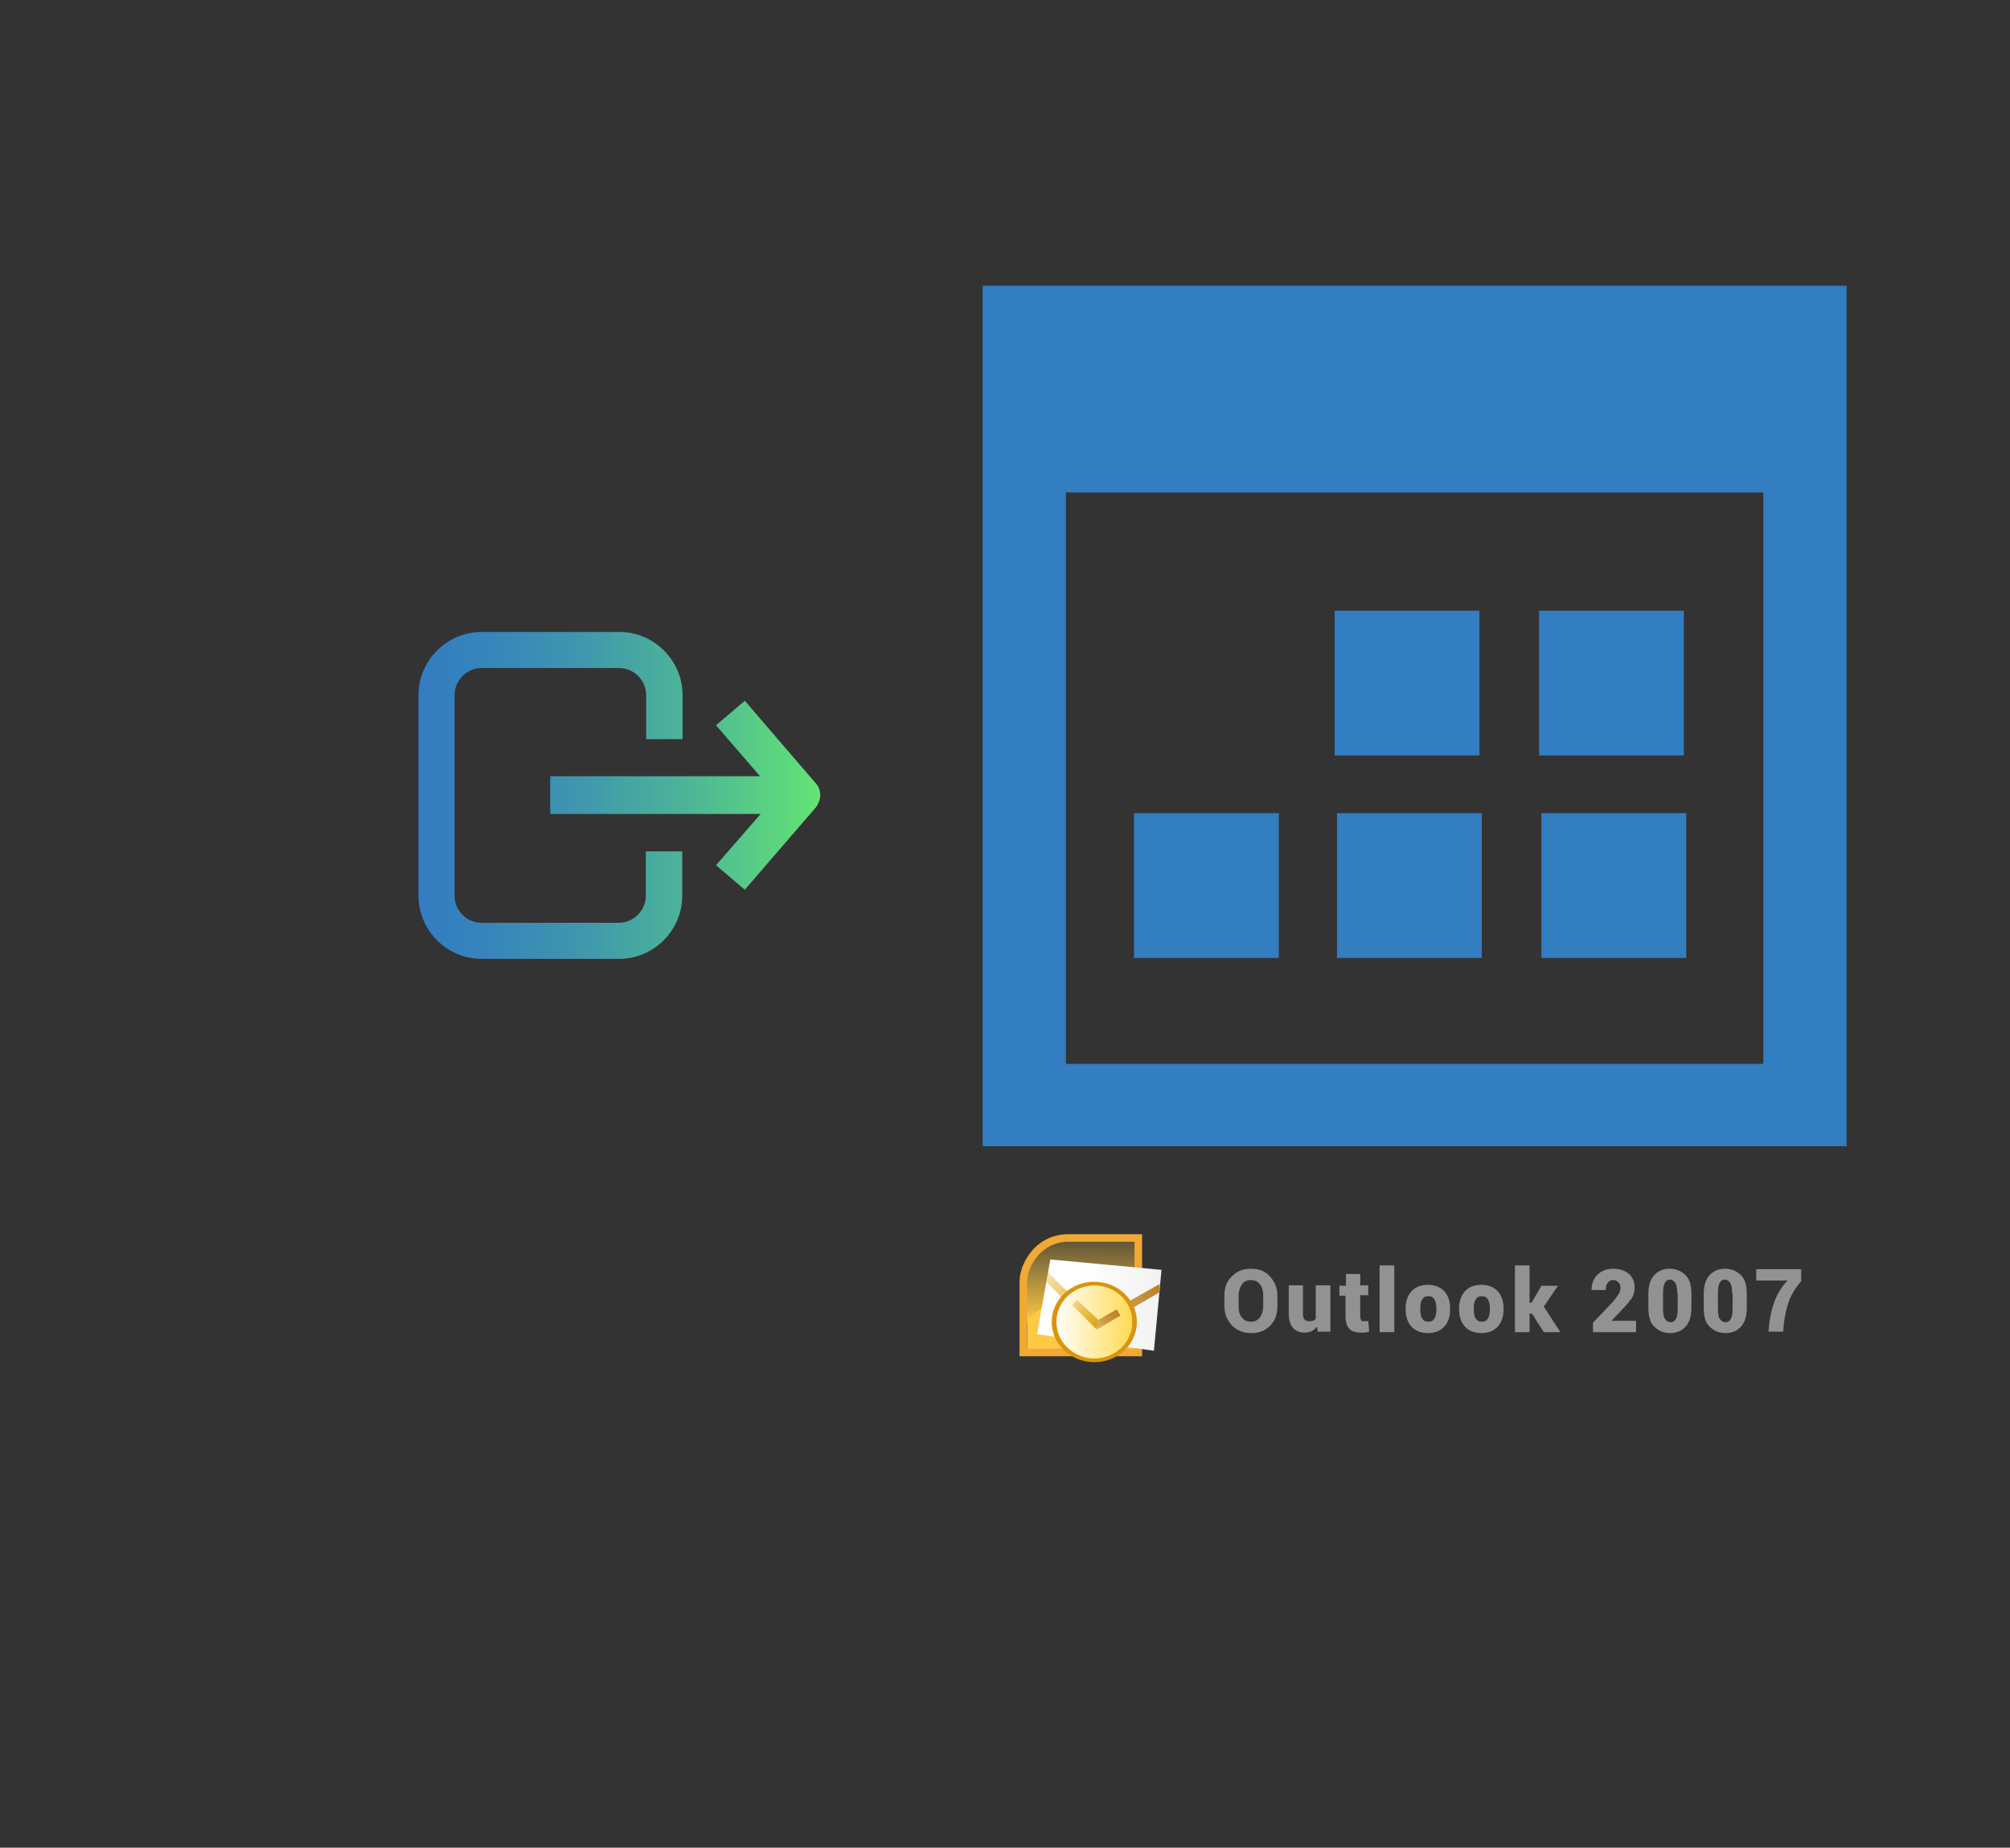 ﻿<?xml version="1.0" encoding="utf-8"?>
<!DOCTYPE svg PUBLIC "-//W3C//DTD SVG 1.1//EN" "http://www.w3.org/Graphics/SVG/1.1/DTD/svg11.dtd">
<svg x="0" y="0" width="422" height="388" xml="http://www.w3.org/XML/1998/namespace" xmlns="http://www.w3.org/2000/svg" xmlns:xlink="http://www.w3.org/1999/xlink" xmlns:xml="http://www.w3.org/XML/1998/namespace" version="1.1">
  <rect width="100%" height="100%" fill="#333333" stroke="none"/>
  <svg x="70" y="107" width="120" height="120" viewBox="0, 0, 172.7, 172.7" xml:space="preserve" enable-background="new 0 0 172.7 172.7" xmlns="http://www.w3.org/2000/svg" xmlns:xlink="http://www.w3.org/1999/xlink" xmlns:xml="http://www.w3.org/XML/1998/namespace" version="1.1">
    <g id="sync_1_" />
    <g id="add_1_" />
    <g id="move_1_" />
    <g id="transfer_1_" />
    <g id="share_1_" />
    <g id="link_1_" />
    <g id="export_1_">
      <linearGradient x1="25.634" y1="86.36" x2="147.086" y2="86.36" gradientUnits="userSpaceOnUse" id="export_2_">
        <stop offset="0%" stop-color="#337DC1" />
        <stop offset="16.28%" stop-color="#3684BC" />
        <stop offset="39.51%" stop-color="#3F96AE" />
        <stop offset="66.91%" stop-color="#4DB597" />
        <stop offset="97.29%" stop-color="#61E077" />
        <stop offset="100%" stop-color="#63E474" />
      </linearGradient>
      <path d="M147.1 86.4 C147.1 87.6 146.5 89.1 145.7 90.1 L124.3 114.9 L115.6 107.5 L129.1 92 L65.5 92 L65.5 80.6 L128.9 80.6 L115.6 65.2 L124.3 57.8 L125.8 59.5 C125.9 59.7 140.4 76.5 145.2 82.1 C145.6 82.6 145.8 82.7 145.8 82.8 C146.6 83.6 147.1 85 147.1 86.4 z M105.5 69.4 L105.5 56.1 C105.5 45.6 96.9 37 86.4 37 L44.8 37 C34.3 37 25.7 45.6 25.7 56.1 L25.7 65.3 L25.7 69.4 L25.7 103.2 L25.7 110.2 L25.7 116.7 C25.7 127.2 34.3 135.8 44.8 135.8 L86.3 135.8 C96.8 135.8 105.4 127.2 105.4 116.7 L105.4 103.3 L94.4 103.3 L94.4 116.7 C94.4 121.2 90.7 124.9 86.2 124.9 L44.8 124.9 C40.3 124.9 36.6 121.2 36.6 116.7 L36.6 110.2 L36.6 103.2 L36.6 69.4 L36.6 65.3 L36.6 56.1 C36.6 51.6 40.3 47.9 44.8 47.9 L86.3 47.9 C90.8 47.9 94.5 51.6 94.5 56.1 L94.5 69.4 L105.5 69.4 z" id="export" style="fill:url(#export_2_);" />
    </g>
    <g id="integrate_1_" />
    <g id="connect_1_" />
    <g id="copy_1_" />
    <g id="convert_1_" />
    <g id="push" />
  </svg>
  <svg x="172" y="45" width="250" height="256" viewBox="0, 0, 249.8, 257.7" xml:space="preserve" enable-background="new 0 0 249.8 257.7" xmlns="http://www.w3.org/2000/svg" xmlns:xlink="http://www.w3.org/1999/xlink" xmlns:xml="http://www.w3.org/XML/1998/namespace" version="1.1">
    <g id="Layer_1">
      <g>
        <g>
          <rect x="151.2" y="83.8" width="30.6" height="30.6" style="fill:#337DC1;" />
          <rect x="151.7" y="126.6" width="30.6" height="30.6" style="fill:#337DC1;" />
          <rect x="108.5" y="126.6" width="30.6" height="30.6" style="fill:#337DC1;" />
          <rect x="65.6" y="126.6" width="30.6" height="30.6" style="fill:#337DC1;" />
          <rect x="108" y="83.8" width="30.6" height="30.6" style="fill:#337DC1;" />
          <g>
            <path d="M33.6 15.1 C33.6 75.9 33.6 136.6 33.6 197 C94.6 197 155.6 197 216.2 197 C216.2 136.2 216.2 75.8 216.2 15.1 C155.3 15.1 94.5 15.1 33.6 15.1 z M198.6 179.6 C149.5 179.6 100.5 179.6 51.2 179.6 C51.2 139.5 51.2 99.3 51.2 58.8 C100.1 58.8 149.2 58.8 198.6 58.8 C198.6 98.8 198.6 139.1 198.6 179.6 z" style="fill:#337DC1;" />
          </g>
        </g>
        <g>
          <g>
            <g>
              <g>
                <path d="M95.9 230.9 C95.9 232.5 95.4 233.9 94.4 234.9 C93.4 236 92 236.5 90.4 236.5 C88.7 236.5 87.4 236 86.3 234.9 C85.3 233.8 84.7 232.5 84.7 230.9 L84.7 228.5 C84.7 226.9 85.2 225.5 86.3 224.5 C87.3 223.4 88.7 222.9 90.3 222.9 C92 222.9 93.3 223.4 94.3 224.5 C95.3 225.6 95.9 226.9 95.9 228.5 L95.9 230.9 z M92.9 228.5 C92.9 227.6 92.7 226.8 92.2 226.2 C91.8 225.6 91.1 225.3 90.3 225.3 C89.5 225.3 88.8 225.6 88.4 226.2 C88 226.8 87.7 227.6 87.7 228.5 L87.7 230.9 C87.7 231.9 87.9 232.6 88.4 233.2 C88.8 233.8 89.5 234.1 90.3 234.1 C91.1 234.1 91.7 233.8 92.2 233.2 C92.6 232.6 92.9 231.8 92.9 230.9 L92.9 228.5 z" style="fill:#939292;" />
                <path d="M104.3 235.1 C104 235.5 103.6 235.9 103.1 236.1 C102.6 236.3 102.1 236.4 101.6 236.4 C100.6 236.4 99.8 236.1 99.2 235.4 C98.6 234.7 98.3 233.7 98.3 232.4 L98.3 226.4 L101.3 226.4 L101.3 232.4 C101.3 232.9 101.4 233.4 101.6 233.6 C101.8 233.8 102.1 234 102.5 234 C102.8 234 103.1 234 103.4 233.9 C103.6 233.8 103.9 233.7 104 233.5 L104 226.4 L107.1 226.4 L107.1 236.2 L104.4 236.2 L104.3 235.1 z" style="fill:#939292;" />
                <path d="M113.4 224 L113.4 226.4 L115.1 226.4 L115.1 228.5 L113.4 228.5 L113.4 233 C113.4 233.3 113.5 233.6 113.6 233.8 C113.7 234 113.9 234 114.2 234 C114.4 234 114.5 234 114.7 234 C114.8 234 115 234 115.1 233.9 L115.3 236.2 C115 236.3 114.7 236.3 114.4 236.4 C114.1 236.4 113.8 236.4 113.4 236.4 C112.4 236.4 111.6 236.1 111.1 235.6 C110.6 235.1 110.3 234.2 110.3 233.1 L110.3 228.6 L109 228.6 L109 226.5 L110.4 226.5 L110.4 224 L113.4 224 z" style="fill:#939292;" />
                <path d="M120.6 236.3 L117.5 236.3 L117.5 222.2 L120.6 222.2 L120.6 236.3 z" style="fill:#939292;" />
                <path d="M123 231.3 C123 229.8 123.4 228.6 124.2 227.7 C125 226.8 126.2 226.3 127.7 226.3 C129.2 226.3 130.4 226.8 131.2 227.7 C132 228.6 132.4 229.8 132.4 231.3 L132.4 231.5 C132.4 233 132 234.2 131.2 235.1 C130.4 236 129.2 236.5 127.7 236.5 C126.2 236.5 125 236 124.2 235.1 C123.4 234.2 123 233 123 231.5 L123 231.3 z M126.1 231.5 C126.1 232.3 126.2 233 126.5 233.4 C126.8 233.9 127.2 234.1 127.8 234.1 C128.4 234.1 128.8 233.9 129.1 233.4 C129.4 232.9 129.5 232.3 129.5 231.5 L129.5 231.3 C129.5 230.5 129.4 229.9 129.1 229.4 C128.8 228.9 128.4 228.7 127.8 228.7 C127.2 228.7 126.8 228.9 126.5 229.4 C126.2 229.9 126.1 230.5 126.1 231.3 L126.1 231.5 z" style="fill:#939292;" />
                <path d="M134.3 231.3 C134.3 229.8 134.7 228.6 135.5 227.7 C136.3 226.8 137.5 226.3 139 226.3 C140.5 226.3 141.7 226.8 142.5 227.7 C143.3 228.6 143.7 229.8 143.7 231.3 L143.7 231.5 C143.7 233 143.3 234.2 142.5 235.1 C141.7 236 140.5 236.5 139 236.5 C137.5 236.5 136.3 236 135.5 235.1 C134.7 234.2 134.3 233 134.3 231.5 L134.3 231.3 z M137.4 231.5 C137.4 232.3 137.5 233 137.8 233.4 C138.1 233.9 138.5 234.1 139.1 234.1 C139.7 234.1 140.1 233.9 140.4 233.4 C140.7 232.9 140.8 232.3 140.8 231.5 L140.8 231.3 C140.8 230.5 140.7 229.9 140.4 229.4 C140.1 228.9 139.7 228.7 139.1 228.7 C138.5 228.7 138.1 228.9 137.8 229.4 C137.5 229.9 137.4 230.5 137.4 231.3 L137.4 231.5 z" style="fill:#939292;" />
                <path d="M149.7 232.4 L149.2 232.4 L149.2 236.3 L146.1 236.3 L146.1 222.2 L149.2 222.2 L149.2 230.1 L149.6 230.1 L151.7 226.5 L155.2 226.5 L152.2 230.9 L155.7 236.3 L152.2 236.3 L149.7 232.4 z" style="fill:#939292;" />
                <path d="M171.8 236.3 L162.6 236.3 L162.6 234.3 L166.8 229.9 C167.3 229.3 167.7 228.7 168 228.3 C168.3 227.8 168.4 227.4 168.4 227 C168.4 226.5 168.3 226.1 168 225.8 C167.7 225.5 167.4 225.3 166.8 225.3 C166.3 225.3 166 225.5 165.7 225.9 C165.4 226.3 165.3 226.8 165.3 227.4 L162.3 227.4 L162.3 227.3 C162.3 226.1 162.7 225 163.5 224.2 C164.3 223.4 165.4 222.9 166.8 222.9 C168.2 222.9 169.4 223.3 170.2 224 C171 224.7 171.4 225.7 171.4 226.9 C171.4 227.7 171.2 228.5 170.8 229.1 C170.4 229.7 169.6 230.7 168.4 231.9 L166.6 233.8 L166.6 233.9 L171.7 233.9 L171.7 236.3 z" style="fill:#939292;" />
                <path d="M183.4 231.1 C183.4 232.9 183 234.2 182.2 235.1 C181.4 236 180.3 236.5 178.9 236.5 C177.5 236.5 176.4 236 175.5 235.1 C174.6 234.2 174.3 232.8 174.3 231.1 L174.3 228.3 C174.3 226.5 174.7 225.2 175.5 224.3 C176.3 223.4 177.4 222.9 178.8 222.9 C180.2 222.9 181.3 223.4 182.2 224.3 C183.1 225.2 183.4 226.6 183.4 228.3 L183.4 231.1 z M180.4 228.1 C180.4 227.1 180.3 226.4 180 225.9 C179.7 225.5 179.4 225.2 178.9 225.2 C178.4 225.2 178 225.4 177.8 225.9 C177.5 226.3 177.4 227.1 177.4 228.1 L177.4 231.3 C177.4 232.3 177.5 233.1 177.8 233.5 C178.1 233.9 178.4 234.2 179 234.2 C179.5 234.2 179.9 234 180.1 233.5 C180.4 233.1 180.5 232.3 180.5 231.3 L180.5 228.1 z" style="fill:#939292;" />
                <path d="M195.1 231.1 C195.1 232.9 194.7 234.2 193.9 235.1 C193.1 236 192 236.5 190.6 236.5 C189.2 236.5 188.1 236 187.2 235.1 C186.3 234.2 186 232.8 186 231.1 L186 228.3 C186 226.5 186.4 225.2 187.2 224.3 C188 223.4 189.1 222.9 190.5 222.9 C191.9 222.9 193 223.4 193.9 224.3 C194.8 225.2 195.1 226.6 195.1 228.3 L195.1 231.1 z M192 228.1 C192 227.1 191.9 226.4 191.6 225.9 C191.3 225.5 191 225.2 190.5 225.2 C190 225.2 189.6 225.4 189.4 225.9 C189.1 226.3 189 227.1 189 228.1 L189 231.3 C189 232.3 189.1 233.1 189.4 233.5 C189.7 233.9 190 234.2 190.6 234.2 C191.1 234.2 191.5 234 191.7 233.5 C192 233.1 192.1 232.3 192.1 231.3 L192.1 228.1 z" style="fill:#939292;" />
                <path d="M206.7 225.4 C205.4 226.9 204.5 228.4 204 229.8 C203.5 231.2 203.1 232.9 202.9 234.9 L202.8 236.2 L199.7 236.2 L199.8 234.9 C200 233 200.4 231.3 201 229.7 C201.6 228.1 202.5 226.7 203.7 225.4 L197.1 225.4 L197.1 223 L206.6 223 L206.6 225.4 z" style="fill:#939292;" />
              </g>
            </g>
          </g>
          <g>
            <linearGradient x1="54.322" y1="-4679.08" x2="54.445" y2="-4656.698" gradientUnits="userSpaceOnUse" gradientTransform="matrix(1, 0, 0, -1, 0, -4444.779)" id="path4183_2_">
              <stop offset="0%" stop-color="#FDC944" />
              <stop offset="100%" stop-color="#FDC944" stop-opacity="0" />
            </linearGradient>
            <path d="M42.8 234.3 L42.9 225.4 C42.9 220.8 47.7 217 52 217 L65.8 217 L65.8 234.2 L42.8 234.2 z" clip-rule="evenodd" id="path4183_1_" fill-rule="evenodd" style="fill:url(#path4183_2_);" />
            <path d="M43 239.9 L65.9 239.9 L65.8 225.5 C58 225.9 48.6 229.1 43 233.4 L43 239.9 z" clip-rule="evenodd" id="path4181_1_" fill-rule="evenodd" style="fill:#FDC944;" />
            <path d="M67.3 241.4 L41.4 241.4 L41.4 225.7 C41.4 223.3 42.5 220.8 44.2 218.9 C46.1 216.8 48.6 215.7 51.3 215.6 L51.3 215.6 L67.3 215.6 L67.3 241.4 z M43 239.8 L65.7 239.8 L65.7 217.2 L51.4 217.2 C46.5 217.3 43.1 221.8 43 225.7 L43 239.8 z" style="fill:#F1A835;" />
            <g transform="translate(322, 56)" id="g3491_1_">
              <g transform="translate(637.103, 142.836)" id="g3405_1_">
                <linearGradient x1="-914.015" y1="31.69" x2="-887.745" y2="31.69" gradientUnits="userSpaceOnUse" id="path3383_2_">
                  <stop offset="34.26%" stop-color="white" />
                  <stop offset="100%" stop-color="#F2F2F2" />
                </linearGradient>
                <path d="M-914 37.9 L-911.2 22.1 L-887.7 24.3 L-889.3 41.4 L-914 37.9 z" clip-rule="evenodd" id="path3383_1_" fill-rule="evenodd" style="fill:url(#path3383_2_);" />
                <linearGradient x1="-1861.296" y1="-4679.095" x2="-1876.62" y2="-4663.656" gradientUnits="userSpaceOnUse" gradientTransform="matrix(1, 0, 0, -1, 959.103, -4643.614)" id="path3385_2_">
                  <stop offset="0%" stop-color="#E2AB1A" />
                  <stop offset="100%" stop-color="#E2AB1A" stop-opacity="0" />
                </linearGradient>
                <path d="M-911.7 24.8 L-901.6 34.9 L-901.8 37.1 L-912.1 26.8 L-911.7 24.8 z" clip-rule="evenodd" id="path3385_1_" fill-rule="evenodd" style="fill:url(#path3385_2_);" />
                <linearGradient x1="-1847.626" y1="-4672.218" x2="-1874.39" y2="-4686.964" gradientUnits="userSpaceOnUse" gradientTransform="matrix(1, 0, 0, -1, 959.103, -4643.614)" id="path3395_2_">
                  <stop offset="0%" stop-color="#BC8126" />
                  <stop offset="100%" stop-color="#BC8126" stop-opacity="0" />
                </linearGradient>
                <path d="M-901.6 34.9 L-888.1 27.3 L-888.2 29.1 L-901.8 37 L-901.6 34.9 z" clip-rule="evenodd" id="path3395_1_" fill-rule="evenodd" style="fill:url(#path3395_2_);" />
              </g>
              <g transform="translate(-16.263, 9.192)" id="g3482_1_">
                <g transform="translate(-43.134, -14.142)" id="g3430_1_">
                  <ellipse cx="-205.4" cy="183.1" rx="9" ry="8.5" id="path3410_1_" style="fill:#DC940C;" />
                  <g id="g3426_1_">
                    <ellipse cx="-205.4" cy="183.1" rx="8" ry="7.7" id="path3412_1_" style="fill:white;" />
                    <linearGradient x1="-844.208" y1="-4546.793" x2="-860.421" y2="-4546.589" gradientUnits="userSpaceOnUse" gradientTransform="matrix(1, 0, 0, -1, 646.562, -4363.6)" id="ellipse3422_2_">
                      <stop offset="0%" stop-color="#FFDC56" />
                      <stop offset="100%" stop-color="#FFDC56" stop-opacity="0" />
                    </linearGradient>
                    <ellipse cx="-205.4" cy="183.1" rx="8" ry="7.7" id="ellipse3422_1_" style="fill:url(#ellipse3422_2_);" />
                  </g>
                </g>
                <linearGradient x1="-1214.287" y1="-4547.773" x2="-1222.271" y2="-4540.156" gradientUnits="userSpaceOnUse" gradientTransform="matrix(1, 0, 0, -1, 966.174, -4378.449)" id="path3447_2_">
                  <stop offset="0%" stop-color="#DEA71B" />
                  <stop offset="100%" stop-color="#DEA71B" stop-opacity="0" />
                </linearGradient>
                <path d="M-248.1 170.5 L-247.7 168.5 L-252.2 164.3 L-253.2 165.4 L-248.1 170.5 z" clip-rule="evenodd" id="path3447_1_" fill-rule="evenodd" style="fill:url(#path3447_2_);" />
                <linearGradient x1="-1209.743" y1="-4545.604" x2="-1220.375" y2="-4551.307" gradientUnits="userSpaceOnUse" gradientTransform="matrix(1, 0, 0, -1, 966.174, -4378.449)" id="path3457_2_">
                  <stop offset="0%" stop-color="#BC8126" />
                  <stop offset="100%" stop-color="#BC8126" stop-opacity="0" />
                </linearGradient>
                <path d="M-247.7 168.5 L-243.8 166.3 L-243 167.6 L-248.1 170.6 L-247.7 168.5 z" clip-rule="evenodd" id="path3457_1_" fill-rule="evenodd" style="fill:url(#path3457_2_);" />
              </g>
            </g>
          </g>
        </g>
      </g>
    </g>
    <g id="sync_1_" />
    <g id="add_1_" />
    <g id="move_1_" />
    <g id="transfer_1_" />
    <g id="share_1_" />
    <g id="link_1_" />
    <g id="export_1_" />
    <g id="integrate_1_" />
    <g id="connect_1_" />
    <g id="copy_1_" />
    <g id="convert_1_" />
    <g id="push" />
  </svg>
</svg>